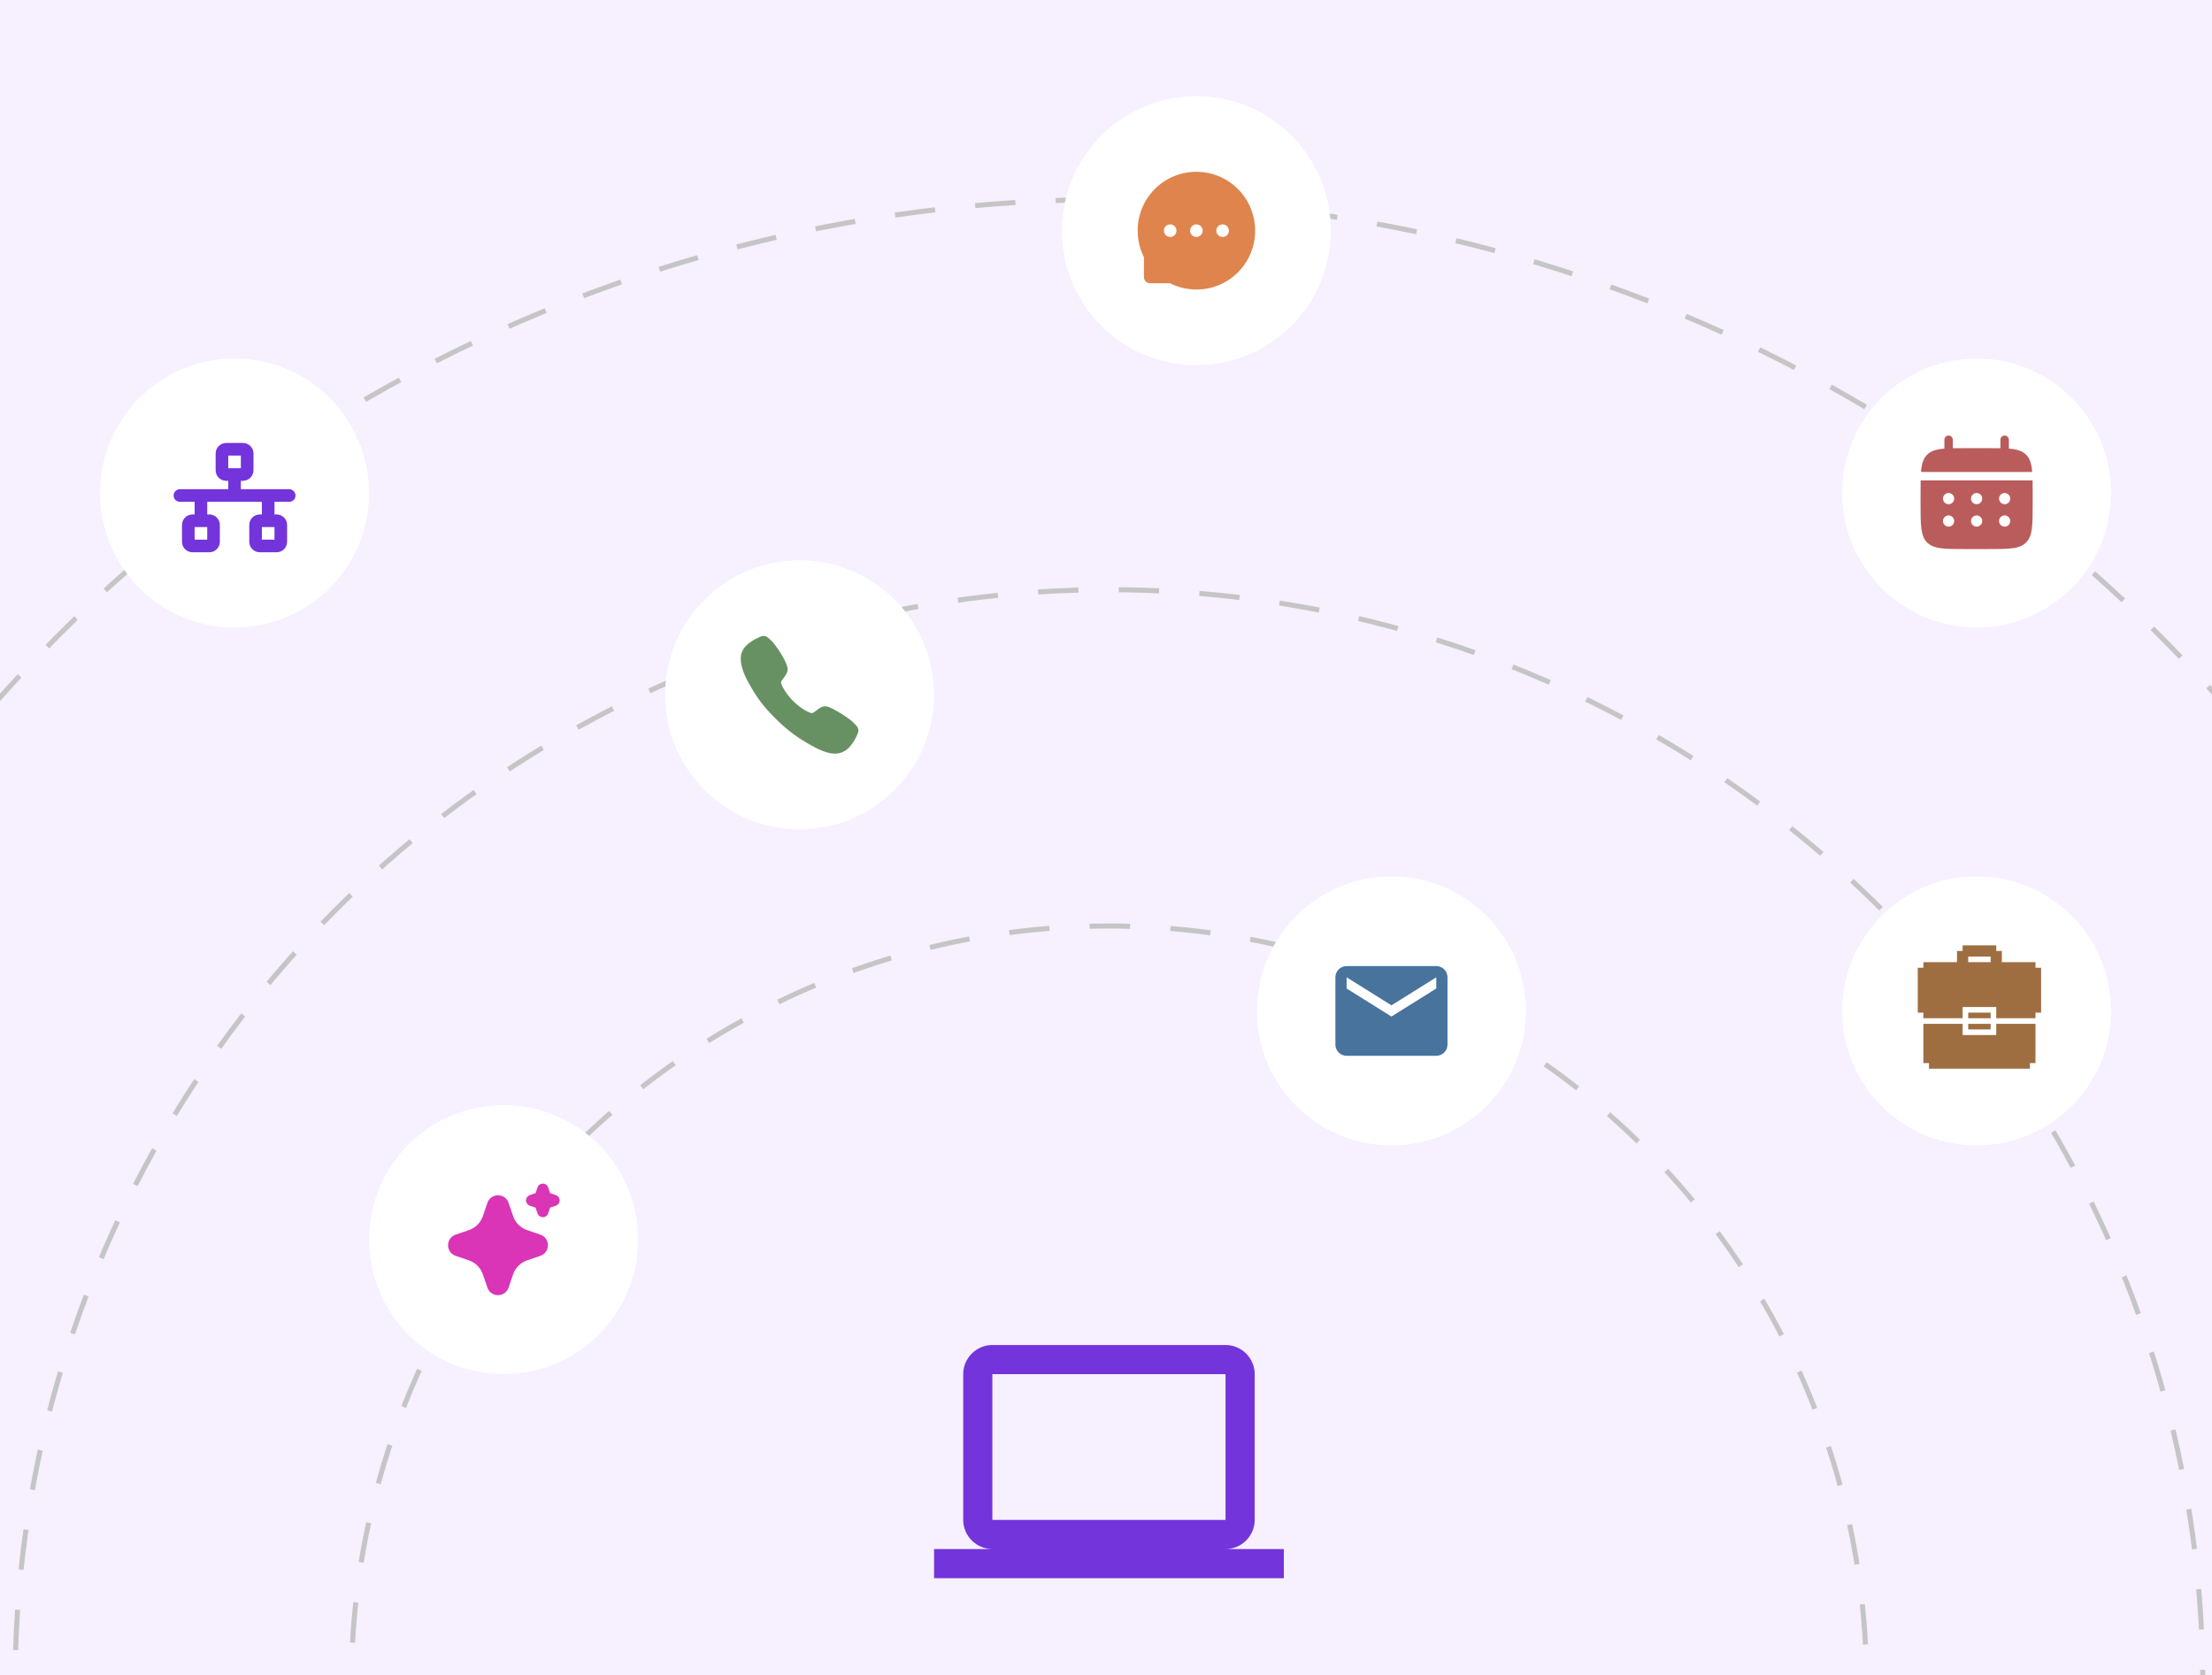 <svg width="375" height="284" viewBox="0 0 375 284" fill="none" xmlns="http://www.w3.org/2000/svg">
<g clip-path="url(#clip0_493_1086)">
<rect width="375" height="284" fill="#F6F0FF"/>
<circle cx="188" cy="285.403" r="128.423" stroke="#C5C5C5" stroke-width="0.855" stroke-dasharray="6.84 6.84"/>
<circle cx="188" cy="285.403" r="185.437" stroke="#C5C5C5" stroke-width="0.855" stroke-dasharray="6.84 6.84"/>
<circle cx="188" cy="285.403" r="251.572" stroke="#C5C5C5" stroke-width="0.855" stroke-dasharray="6.84 6.84"/>
<g clip-path="url(#clip1_493_1086)">
<path d="M207.765 262.597C210.482 262.597 212.706 260.374 212.706 257.656V232.95C212.706 230.233 210.482 228.009 207.765 228.009H168.235C165.518 228.009 163.294 230.233 163.294 232.95V257.656C163.294 260.374 165.518 262.597 168.235 262.597H158.353V267.538H217.647V262.597H207.765ZM168.235 232.95H207.765V257.656H168.235V232.95Z" fill="#7334DB"/>
</g>
<g filter="url(#filter0_d_493_1086)">
<circle cx="335.095" cy="165.674" r="22.805" fill="white"/>
<g clip-path="url(#clip2_493_1086)">
<path d="M345.077 167.863V174.516H344.127V175.466H327.018V174.516H326.068V167.863H332.721V169.763H338.424V167.863H345.077Z" fill="#9E6E41"/>
<path d="M337.473 167.863H333.672V168.813H337.473V167.863ZM337.473 165.962H333.672V166.912H337.473V165.962Z" fill="#9E6E41"/>
<path d="M345.077 158.358V157.407H339.374V155.507H338.424V154.557H332.721V155.507H331.771V157.407H326.068V158.358H325.118V165.962H326.068V166.912H332.721V165.012H338.424V166.912H345.077V165.962H346.027V158.358H345.077ZM333.672 156.457H337.473V157.407H333.672V156.457Z" fill="#9E6E41"/>
</g>
</g>
<g filter="url(#filter1_d_493_1086)">
<circle cx="85.376" cy="204.443" r="22.805" fill="white"/>
<path d="M82.627 198.218C83.195 196.555 85.493 196.504 86.166 198.066L86.223 198.218L86.99 200.461C87.166 200.975 87.45 201.446 87.823 201.841C88.196 202.236 88.65 202.547 89.153 202.752L89.359 202.829L91.602 203.595C93.264 204.163 93.315 206.461 91.754 207.134L91.602 207.191L89.359 207.958C88.845 208.134 88.374 208.418 87.978 208.791C87.583 209.164 87.272 209.618 87.067 210.121L86.99 210.326L86.224 212.57C85.656 214.233 83.358 214.283 82.686 212.722L82.627 212.57L81.861 210.327C81.685 209.813 81.401 209.342 81.028 208.947C80.655 208.551 80.202 208.24 79.698 208.035L79.493 207.958L77.25 207.192C75.587 206.624 75.536 204.327 77.098 203.654L77.25 203.595L79.493 202.829C80.007 202.653 80.478 202.369 80.873 201.996C81.268 201.623 81.579 201.17 81.784 200.666L81.861 200.461L82.627 198.218ZM92.027 194.941C92.205 194.941 92.379 194.991 92.53 195.085C92.681 195.179 92.802 195.314 92.881 195.473L92.926 195.584L93.259 196.559L94.235 196.892C94.413 196.953 94.569 197.065 94.683 197.214C94.798 197.363 94.865 197.543 94.877 197.731C94.889 197.919 94.845 198.106 94.751 198.269C94.656 198.431 94.516 198.562 94.347 198.645L94.235 198.691L93.26 199.023L92.927 199.999C92.867 200.177 92.754 200.333 92.605 200.448C92.456 200.562 92.275 200.629 92.088 200.641C91.9 200.653 91.713 200.609 91.55 200.515C91.388 200.42 91.257 200.279 91.174 200.11L91.128 199.999L90.796 199.024L89.82 198.692C89.642 198.631 89.486 198.519 89.371 198.37C89.257 198.22 89.189 198.04 89.177 197.853C89.165 197.665 89.209 197.478 89.304 197.315C89.398 197.152 89.539 197.021 89.708 196.939L89.82 196.893L90.795 196.56L91.127 195.584C91.192 195.397 91.313 195.234 91.474 195.118C91.635 195.003 91.829 194.941 92.027 194.941Z" fill="#D935B6"/>
</g>
<g filter="url(#filter2_d_493_1086)">
<circle cx="39.765" cy="77.873" r="22.805" fill="white"/>
<path d="M49.029 77.232H40.834V75.807H41.19C41.424 75.807 41.656 75.76 41.872 75.671C42.088 75.581 42.284 75.45 42.45 75.285C42.615 75.119 42.746 74.923 42.836 74.707C42.925 74.491 42.972 74.259 42.972 74.025V71.174C42.972 70.94 42.925 70.709 42.836 70.492C42.746 70.276 42.615 70.08 42.45 69.914C42.284 69.749 42.088 69.618 41.872 69.528C41.656 69.439 41.424 69.393 41.19 69.393H38.339C37.867 69.393 37.414 69.58 37.079 69.914C36.745 70.249 36.558 70.702 36.558 71.174V74.025C36.558 74.259 36.604 74.491 36.693 74.707C36.783 74.923 36.914 75.119 37.079 75.285C37.414 75.619 37.867 75.807 38.339 75.807H38.696V77.232H30.5C30.216 77.232 29.945 77.345 29.744 77.545C29.544 77.746 29.431 78.017 29.431 78.301C29.431 78.585 29.544 78.856 29.744 79.057C29.945 79.257 30.216 79.37 30.5 79.37H32.994V81.508H32.638C32.165 81.508 31.712 81.696 31.378 82.03C31.044 82.364 30.856 82.817 30.856 83.29V86.14C30.856 86.613 31.044 87.066 31.378 87.4C31.712 87.734 32.165 87.922 32.638 87.922H35.489C35.961 87.922 36.414 87.734 36.748 87.4C37.083 87.066 37.27 86.613 37.27 86.14V83.29C37.27 82.817 37.083 82.364 36.748 82.03C36.414 81.696 35.961 81.508 35.489 81.508H35.132V79.37H44.397V81.508H44.041C43.568 81.508 43.115 81.696 42.781 82.03C42.447 82.364 42.259 82.817 42.259 83.29V86.14C42.259 86.613 42.447 87.066 42.781 87.4C43.115 87.734 43.568 87.922 44.041 87.922H46.891C47.364 87.922 47.817 87.734 48.151 87.4C48.485 87.066 48.673 86.613 48.673 86.14V83.29C48.673 82.817 48.485 82.364 48.151 82.03C47.817 81.696 47.364 81.508 46.891 81.508H46.535V79.37H49.029C49.313 79.37 49.585 79.257 49.785 79.057C49.986 78.856 50.098 78.585 50.098 78.301C50.098 78.017 49.986 77.746 49.785 77.545C49.585 77.345 49.313 77.232 49.029 77.232ZM38.696 71.531H40.834V73.669H38.696V71.531ZM35.132 85.784H32.994V83.646H35.132V85.784ZM46.535 85.784H44.397V83.646H46.535V85.784Z" fill="#7334DB"/>
</g>
<g filter="url(#filter3_d_493_1086)">
<circle cx="335.095" cy="77.873" r="22.805" fill="white"/>
<path d="M331.056 68.846C331.056 68.657 330.981 68.476 330.848 68.342C330.714 68.208 330.533 68.133 330.344 68.133C330.155 68.133 329.974 68.208 329.84 68.342C329.706 68.476 329.631 68.657 329.631 68.846V70.347C328.263 70.457 327.366 70.725 326.706 71.385C326.046 72.044 325.778 72.942 325.668 74.31H344.522C344.412 72.941 344.144 72.044 343.484 71.385C342.824 70.725 341.926 70.457 340.559 70.346V68.846C340.559 68.657 340.484 68.476 340.35 68.342C340.216 68.208 340.035 68.133 339.846 68.133C339.657 68.133 339.476 68.208 339.342 68.342C339.208 68.476 339.133 68.657 339.133 68.846V70.284C338.501 70.271 337.793 70.271 336.995 70.271H333.194C332.397 70.271 331.688 70.271 331.056 70.284V68.846Z" fill="#BA5C5C"/>
<path fill-rule="evenodd" clip-rule="evenodd" d="M325.593 77.873C325.593 77.076 325.593 76.367 325.605 75.735H344.585C344.597 76.367 344.597 77.076 344.597 77.873V79.774C344.597 83.357 344.597 85.149 343.484 86.262C342.37 87.375 340.579 87.376 336.995 87.376H333.195C329.611 87.376 327.819 87.376 326.706 86.262C325.594 85.148 325.593 83.357 325.593 79.774V77.873ZM339.846 79.774C340.098 79.774 340.34 79.674 340.518 79.496C340.696 79.317 340.796 79.076 340.796 78.824C340.796 78.572 340.696 78.33 340.518 78.152C340.34 77.974 340.098 77.873 339.846 77.873C339.594 77.873 339.352 77.974 339.174 78.152C338.996 78.33 338.896 78.572 338.896 78.824C338.896 79.076 338.996 79.317 339.174 79.496C339.352 79.674 339.594 79.774 339.846 79.774ZM339.846 83.575C340.098 83.575 340.34 83.475 340.518 83.296C340.696 83.118 340.796 82.876 340.796 82.624C340.796 82.373 340.696 82.131 340.518 81.953C340.34 81.774 340.098 81.674 339.846 81.674C339.594 81.674 339.352 81.774 339.174 81.953C338.996 82.131 338.896 82.373 338.896 82.624C338.896 82.876 338.996 83.118 339.174 83.296C339.352 83.475 339.594 83.575 339.846 83.575ZM336.045 78.824C336.045 79.076 335.945 79.317 335.767 79.496C335.589 79.674 335.347 79.774 335.095 79.774C334.843 79.774 334.601 79.674 334.423 79.496C334.245 79.317 334.145 79.076 334.145 78.824C334.145 78.572 334.245 78.33 334.423 78.152C334.601 77.974 334.843 77.873 335.095 77.873C335.347 77.873 335.589 77.974 335.767 78.152C335.945 78.33 336.045 78.572 336.045 78.824ZM336.045 82.624C336.045 82.876 335.945 83.118 335.767 83.296C335.589 83.475 335.347 83.575 335.095 83.575C334.843 83.575 334.601 83.475 334.423 83.296C334.245 83.118 334.145 82.876 334.145 82.624C334.145 82.373 334.245 82.131 334.423 81.953C334.601 81.774 334.843 81.674 335.095 81.674C335.347 81.674 335.589 81.774 335.767 81.953C335.945 82.131 336.045 82.373 336.045 82.624ZM330.344 79.774C330.596 79.774 330.838 79.674 331.016 79.496C331.194 79.317 331.294 79.076 331.294 78.824C331.294 78.572 331.194 78.33 331.016 78.152C330.838 77.974 330.596 77.873 330.344 77.873C330.092 77.873 329.85 77.974 329.672 78.152C329.494 78.33 329.394 78.572 329.394 78.824C329.394 79.076 329.494 79.317 329.672 79.496C329.85 79.674 330.092 79.774 330.344 79.774ZM330.344 83.575C330.596 83.575 330.838 83.475 331.016 83.296C331.194 83.118 331.294 82.876 331.294 82.624C331.294 82.373 331.194 82.131 331.016 81.953C330.838 81.774 330.596 81.674 330.344 81.674C330.092 81.674 329.85 81.774 329.672 81.953C329.494 82.131 329.394 82.373 329.394 82.624C329.394 82.876 329.494 83.118 329.672 83.296C329.85 83.475 330.092 83.575 330.344 83.575Z" fill="#BA5C5C"/>
</g>
<g filter="url(#filter4_d_493_1086)">
<circle cx="235.891" cy="165.674" r="22.805" fill="white"/>
<path d="M243.493 161.873L235.891 166.624L228.29 161.873V159.973L235.891 164.724L243.493 159.973M243.493 158.072H228.29C227.235 158.072 226.389 158.918 226.389 159.973V171.375C226.389 171.879 226.589 172.363 226.946 172.719C227.302 173.076 227.786 173.276 228.29 173.276H243.493C243.997 173.276 244.481 173.076 244.837 172.719C245.193 172.363 245.394 171.879 245.394 171.375V159.973C245.394 159.469 245.193 158.985 244.837 158.629C244.481 158.272 243.997 158.072 243.493 158.072Z" fill="#48739D"/>
</g>
<g filter="url(#filter5_d_493_1086)">
<circle cx="202.824" cy="33.403" r="22.805" fill="white"/>
<path d="M212.006 29.537C211.506 28.344 210.779 27.26 209.866 26.345C208.955 25.428 207.873 24.7 206.681 24.2C205.46 23.686 204.148 23.423 202.823 23.425H202.779C201.432 23.432 200.129 23.699 198.902 24.225C197.72 24.73 196.648 25.459 195.746 26.374C194.841 27.287 194.122 28.367 193.63 29.554C193.119 30.789 192.86 32.113 192.868 33.45C192.875 34.995 193.245 36.529 193.935 37.901V41.287C193.935 41.852 194.394 42.311 194.957 42.311H198.338C199.716 43.007 201.237 43.373 202.781 43.38H202.828C204.16 43.38 205.449 43.122 206.665 42.616C207.851 42.123 208.929 41.403 209.839 40.496C210.756 39.585 211.478 38.52 211.983 37.334C212.507 36.104 212.774 34.797 212.781 33.447C212.785 32.091 212.522 30.775 212.006 29.537ZM198.378 34.472C197.79 34.472 197.311 33.993 197.311 33.403C197.311 32.812 197.79 32.334 198.378 32.334C198.966 32.334 199.445 32.812 199.445 33.403C199.445 33.993 198.968 34.472 198.378 34.472ZM202.823 34.472C202.236 34.472 201.757 33.993 201.757 33.403C201.757 32.812 202.236 32.334 202.823 32.334C203.411 32.334 203.89 32.812 203.89 33.403C203.89 33.993 203.411 34.472 202.823 34.472ZM207.269 34.472C206.681 34.472 206.202 33.993 206.202 33.403C206.202 32.812 206.681 32.334 207.269 32.334C207.857 32.334 208.336 32.812 208.336 33.403C208.336 33.993 207.857 34.472 207.269 34.472Z" fill="#DE844C"/>
</g>
<g filter="url(#filter6_d_493_1086)">
<circle cx="135.548" cy="112.082" r="22.805" fill="white"/>
<path d="M141.561 122.059C140.691 122.059 139.47 121.744 137.641 120.722C135.417 119.475 133.697 118.324 131.485 116.118C129.352 113.986 128.315 112.606 126.862 109.963C125.221 106.979 125.501 105.415 125.814 104.746C126.186 103.947 126.736 103.469 127.446 102.995C127.85 102.73 128.277 102.504 128.722 102.318C128.766 102.298 128.808 102.28 128.845 102.264C129.065 102.164 129.399 102.014 129.822 102.175C130.105 102.281 130.357 102.498 130.751 102.887C131.561 103.686 132.667 105.463 133.075 106.336C133.349 106.925 133.53 107.313 133.53 107.749C133.53 108.259 133.274 108.652 132.962 109.076C132.904 109.156 132.846 109.232 132.79 109.306C132.451 109.752 132.377 109.88 132.426 110.11C132.525 110.572 133.266 111.947 134.483 113.162C135.7 114.376 137.036 115.07 137.5 115.169C137.739 115.221 137.871 115.143 138.33 114.792C138.396 114.742 138.464 114.69 138.535 114.637C139.009 114.284 139.385 114.034 139.883 114.034H139.885C140.319 114.034 140.69 114.222 141.304 114.532C142.106 114.937 143.937 116.029 144.74 116.839C145.131 117.232 145.349 117.484 145.455 117.766C145.616 118.19 145.465 118.523 145.366 118.746C145.35 118.783 145.331 118.823 145.312 118.868C145.125 119.312 144.897 119.739 144.631 120.141C144.158 120.849 143.678 121.398 142.877 121.77C142.466 121.965 142.016 122.063 141.561 122.059Z" fill="#679163"/>
</g>
</g>
<defs>
<filter id="filter0_d_493_1086" x="289.484" y="125.765" width="91.222" height="91.222" filterUnits="userSpaceOnUse" color-interpolation-filters="sRGB">
<feFlood flood-opacity="0" result="BackgroundImageFix"/>
<feColorMatrix in="SourceAlpha" type="matrix" values="0 0 0 0 0 0 0 0 0 0 0 0 0 0 0 0 0 0 127 0" result="hardAlpha"/>
<feOffset dy="5.701"/>
<feGaussianBlur stdDeviation="11.403"/>
<feComposite in2="hardAlpha" operator="out"/>
<feColorMatrix type="matrix" values="0 0 0 0 0 0 0 0 0 0 0 0 0 0 0 0 0 0 0.05 0"/>
<feBlend mode="normal" in2="BackgroundImageFix" result="effect1_dropShadow_493_1086"/>
<feBlend mode="normal" in="SourceGraphic" in2="effect1_dropShadow_493_1086" result="shape"/>
</filter>
<filter id="filter1_d_493_1086" x="39.765" y="164.534" width="91.222" height="91.222" filterUnits="userSpaceOnUse" color-interpolation-filters="sRGB">
<feFlood flood-opacity="0" result="BackgroundImageFix"/>
<feColorMatrix in="SourceAlpha" type="matrix" values="0 0 0 0 0 0 0 0 0 0 0 0 0 0 0 0 0 0 127 0" result="hardAlpha"/>
<feOffset dy="5.701"/>
<feGaussianBlur stdDeviation="11.403"/>
<feComposite in2="hardAlpha" operator="out"/>
<feColorMatrix type="matrix" values="0 0 0 0 0 0 0 0 0 0 0 0 0 0 0 0 0 0 0.05 0"/>
<feBlend mode="normal" in2="BackgroundImageFix" result="effect1_dropShadow_493_1086"/>
<feBlend mode="normal" in="SourceGraphic" in2="effect1_dropShadow_493_1086" result="shape"/>
</filter>
<filter id="filter2_d_493_1086" x="-5.846" y="37.964" width="91.222" height="91.222" filterUnits="userSpaceOnUse" color-interpolation-filters="sRGB">
<feFlood flood-opacity="0" result="BackgroundImageFix"/>
<feColorMatrix in="SourceAlpha" type="matrix" values="0 0 0 0 0 0 0 0 0 0 0 0 0 0 0 0 0 0 127 0" result="hardAlpha"/>
<feOffset dy="5.701"/>
<feGaussianBlur stdDeviation="11.403"/>
<feComposite in2="hardAlpha" operator="out"/>
<feColorMatrix type="matrix" values="0 0 0 0 0 0 0 0 0 0 0 0 0 0 0 0 0 0 0.05 0"/>
<feBlend mode="normal" in2="BackgroundImageFix" result="effect1_dropShadow_493_1086"/>
<feBlend mode="normal" in="SourceGraphic" in2="effect1_dropShadow_493_1086" result="shape"/>
</filter>
<filter id="filter3_d_493_1086" x="289.484" y="37.964" width="91.222" height="91.222" filterUnits="userSpaceOnUse" color-interpolation-filters="sRGB">
<feFlood flood-opacity="0" result="BackgroundImageFix"/>
<feColorMatrix in="SourceAlpha" type="matrix" values="0 0 0 0 0 0 0 0 0 0 0 0 0 0 0 0 0 0 127 0" result="hardAlpha"/>
<feOffset dy="5.701"/>
<feGaussianBlur stdDeviation="11.403"/>
<feComposite in2="hardAlpha" operator="out"/>
<feColorMatrix type="matrix" values="0 0 0 0 0 0 0 0 0 0 0 0 0 0 0 0 0 0 0.05 0"/>
<feBlend mode="normal" in2="BackgroundImageFix" result="effect1_dropShadow_493_1086"/>
<feBlend mode="normal" in="SourceGraphic" in2="effect1_dropShadow_493_1086" result="shape"/>
</filter>
<filter id="filter4_d_493_1086" x="190.281" y="125.765" width="91.222" height="91.222" filterUnits="userSpaceOnUse" color-interpolation-filters="sRGB">
<feFlood flood-opacity="0" result="BackgroundImageFix"/>
<feColorMatrix in="SourceAlpha" type="matrix" values="0 0 0 0 0 0 0 0 0 0 0 0 0 0 0 0 0 0 127 0" result="hardAlpha"/>
<feOffset dy="5.701"/>
<feGaussianBlur stdDeviation="11.403"/>
<feComposite in2="hardAlpha" operator="out"/>
<feColorMatrix type="matrix" values="0 0 0 0 0 0 0 0 0 0 0 0 0 0 0 0 0 0 0.05 0"/>
<feBlend mode="normal" in2="BackgroundImageFix" result="effect1_dropShadow_493_1086"/>
<feBlend mode="normal" in="SourceGraphic" in2="effect1_dropShadow_493_1086" result="shape"/>
</filter>
<filter id="filter5_d_493_1086" x="157.213" y="-6.507" width="91.222" height="91.222" filterUnits="userSpaceOnUse" color-interpolation-filters="sRGB">
<feFlood flood-opacity="0" result="BackgroundImageFix"/>
<feColorMatrix in="SourceAlpha" type="matrix" values="0 0 0 0 0 0 0 0 0 0 0 0 0 0 0 0 0 0 127 0" result="hardAlpha"/>
<feOffset dy="5.701"/>
<feGaussianBlur stdDeviation="11.403"/>
<feComposite in2="hardAlpha" operator="out"/>
<feColorMatrix type="matrix" values="0 0 0 0 0 0 0 0 0 0 0 0 0 0 0 0 0 0 0.05 0"/>
<feBlend mode="normal" in2="BackgroundImageFix" result="effect1_dropShadow_493_1086"/>
<feBlend mode="normal" in="SourceGraphic" in2="effect1_dropShadow_493_1086" result="shape"/>
</filter>
<filter id="filter6_d_493_1086" x="89.937" y="72.172" width="91.222" height="91.222" filterUnits="userSpaceOnUse" color-interpolation-filters="sRGB">
<feFlood flood-opacity="0" result="BackgroundImageFix"/>
<feColorMatrix in="SourceAlpha" type="matrix" values="0 0 0 0 0 0 0 0 0 0 0 0 0 0 0 0 0 0 127 0" result="hardAlpha"/>
<feOffset dy="5.701"/>
<feGaussianBlur stdDeviation="11.403"/>
<feComposite in2="hardAlpha" operator="out"/>
<feColorMatrix type="matrix" values="0 0 0 0 0 0 0 0 0 0 0 0 0 0 0 0 0 0 0.05 0"/>
<feBlend mode="normal" in2="BackgroundImageFix" result="effect1_dropShadow_493_1086"/>
<feBlend mode="normal" in="SourceGraphic" in2="effect1_dropShadow_493_1086" result="shape"/>
</filter>
<clipPath id="clip0_493_1086">
<rect width="375" height="284" fill="white"/>
</clipPath>
<clipPath id="clip1_493_1086">
<rect width="59.294" height="59.294" fill="white" transform="translate(158.353 218.127)"/>
</clipPath>
<clipPath id="clip2_493_1086">
<rect width="22.805" height="22.805" fill="white" transform="translate(323.692 153.131)"/>
</clipPath>
</defs>
</svg>
